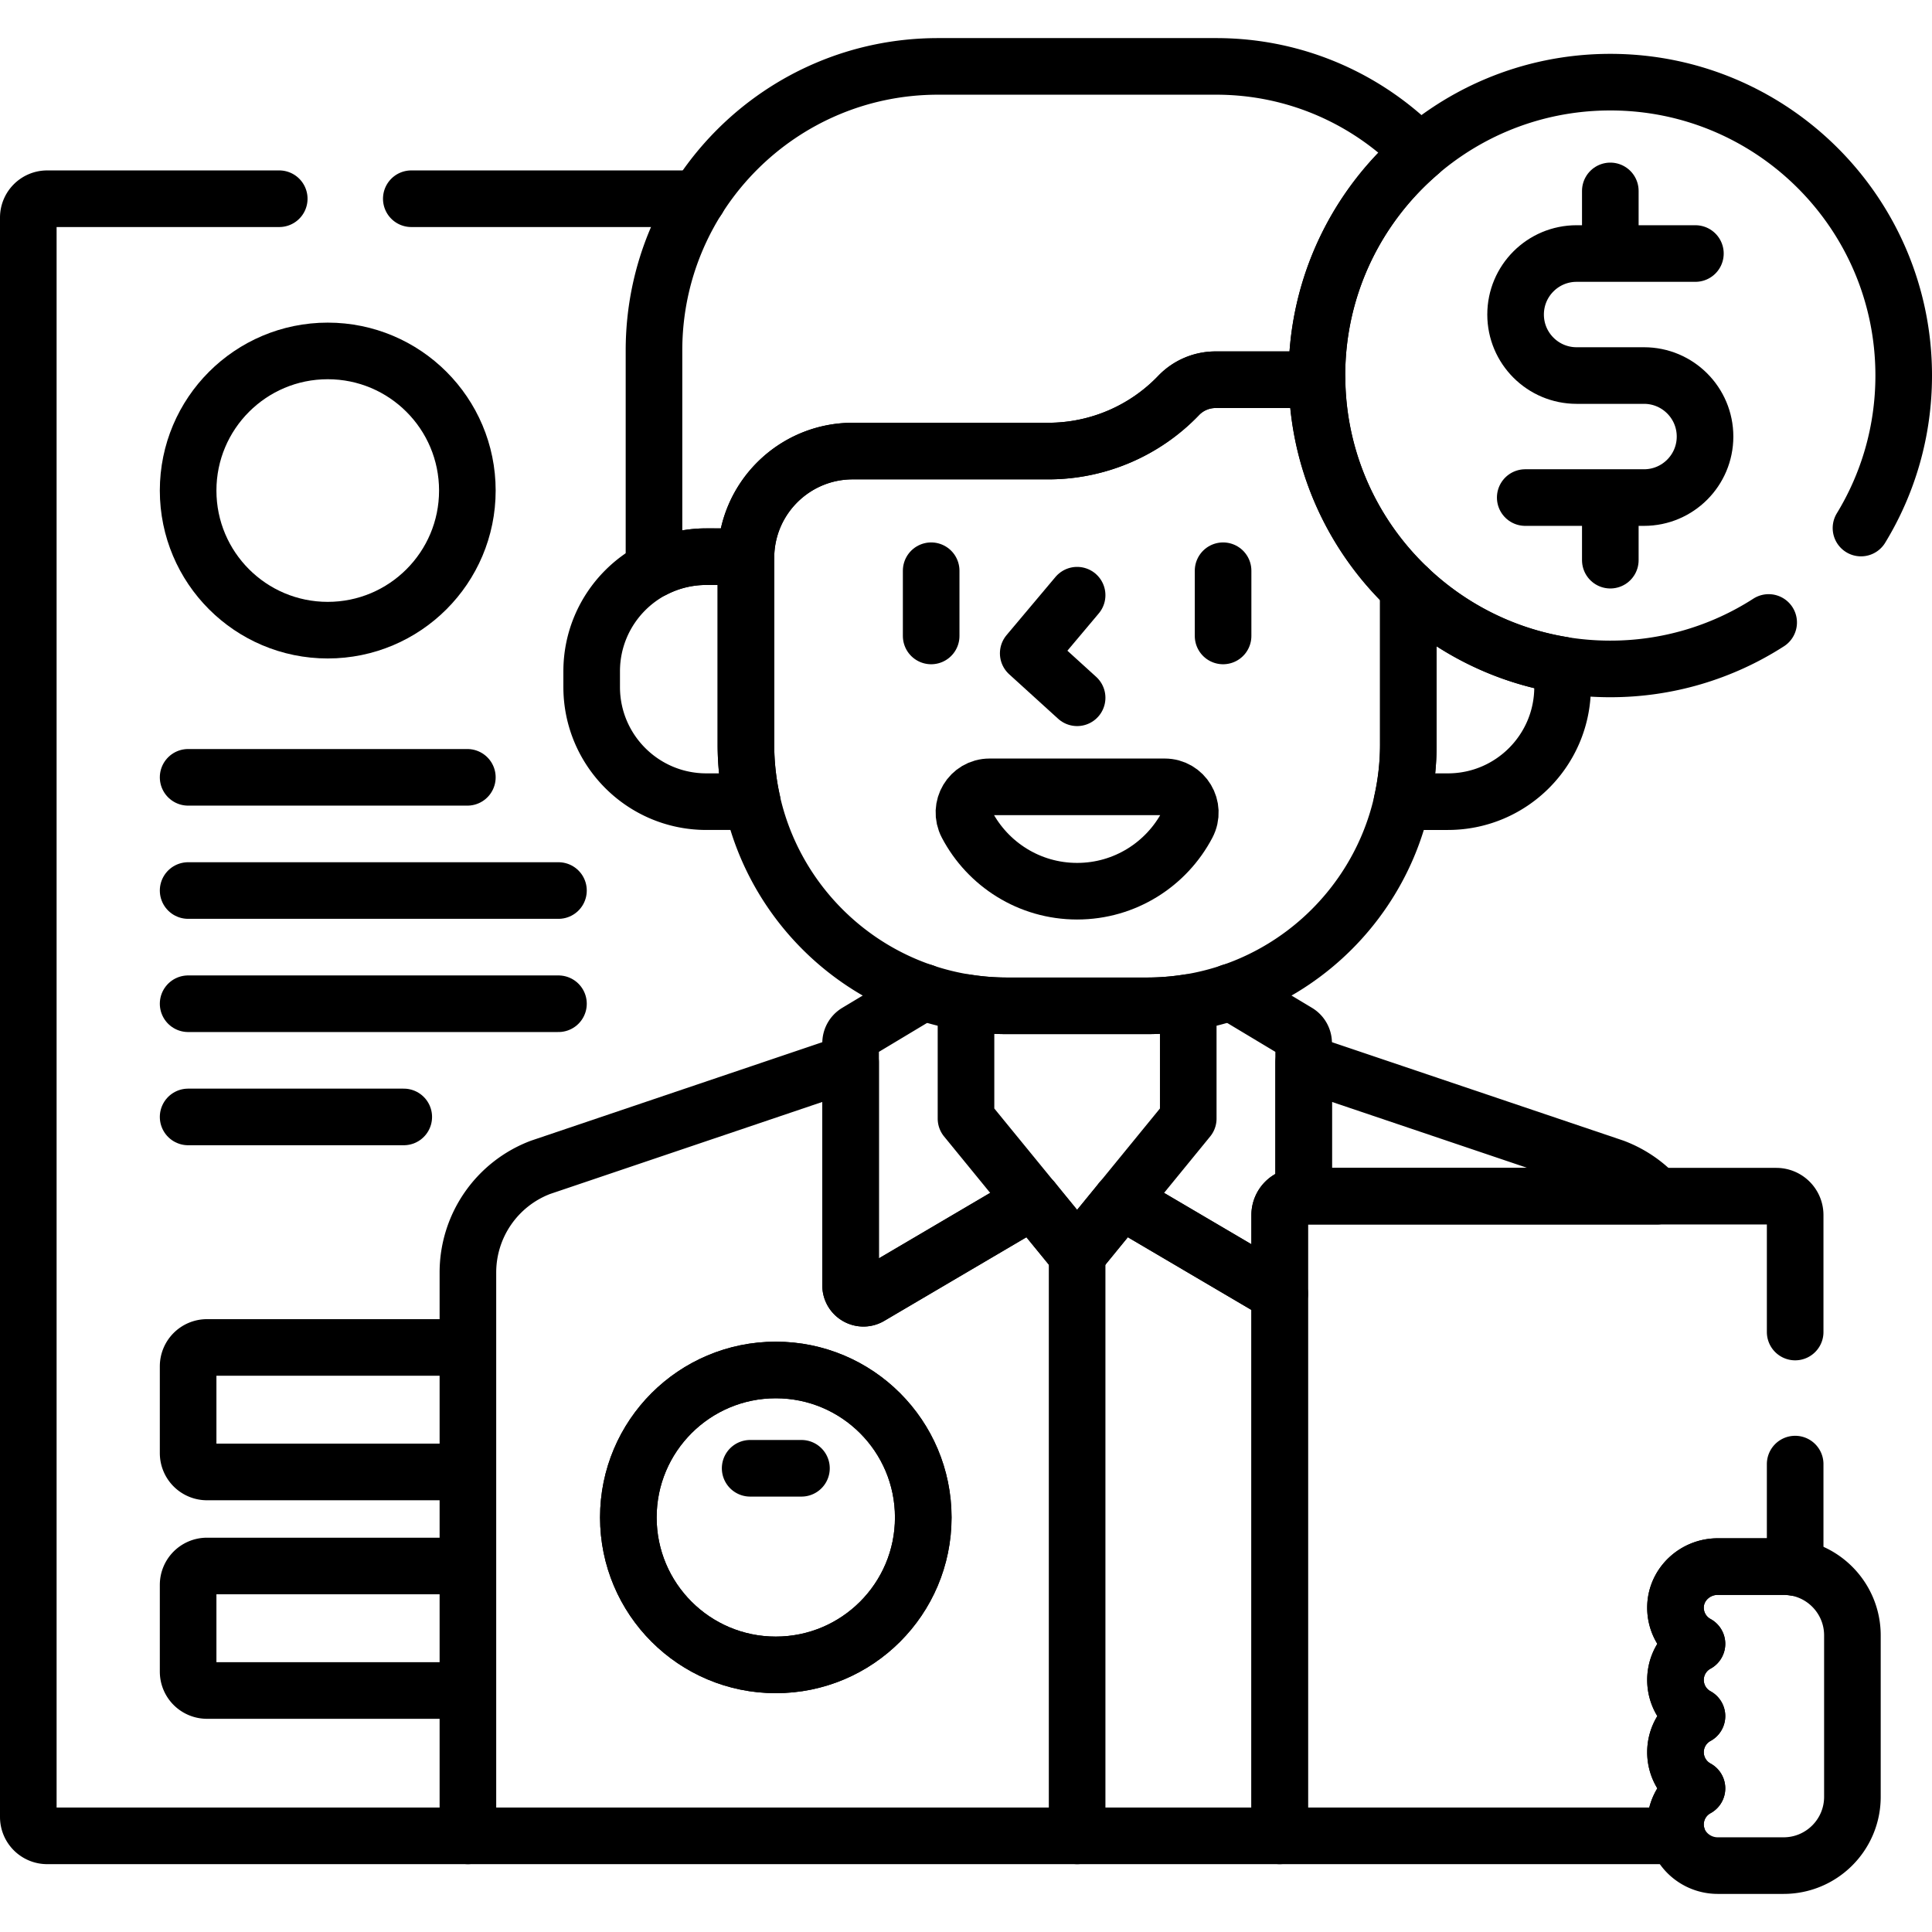 <?xml version="1.0" encoding="UTF-8"?> <svg xmlns="http://www.w3.org/2000/svg" xml:space="preserve" width="512" height="512"><path d="M184.963 52.665H109M74 52.665H12.5a5 5 0 0 0-5 5v423.854a5 5 0 0 0 5 5H124" style="fill:none;stroke:#000;stroke-width:15;stroke-linecap:round;stroke-linejoin:round;stroke-miterlimit:10"></path><path d="M124 357.091H54.855a5 5 0 0 0-5 5v22.995a5 5 0 0 0 5 5H124zM124 415.005H54.855a5 5 0 0 0-5 5V443a5 5 0 0 0 5 5H124zM349 99.523c0-23.668 10.589-44.85 27.271-59.11-13.676-14.066-32.791-22.817-53.959-22.817h-73.726c-41.571 0-75.271 33.7-75.271 75.271v58.011a30.25 30.25 0 0 1 13.875-3.355h10.497c.178-15.486 12.78-27.987 28.308-27.987h51.825a47.83 47.83 0 0 0 34.525-14.729h0a13.56 13.56 0 0 1 9.785-4.175h22.773c1.404 0 2.783.106 4.133.303-.009-.472-.036-.939-.036-1.412M427.724 309.346l-82.244-27.772V317h93.596a29.7 29.7 0 0 0-11.352-7.654M297.151 318.156l-11.701 14.32-11.701-14.321-43.209 25.42c-2.265 1.333-5.121-.301-5.121-2.929v-59.073l-82.142 27.772A29.8 29.8 0 0 0 124 337.222v149.297h215.131V342.853z" style="fill:none;stroke:#000;stroke-width:15;stroke-linecap:round;stroke-linejoin:round;stroke-miterlimit:10"></path><path d="m244.744 262.904-17.677 10.613a3.4 3.4 0 0 0-1.649 2.913v64.218c0 2.628 2.856 4.261 5.121 2.929l43.209-25.42M297.151 318.156l41.98 24.697V322a5 5 0 0 1 5-5h1.349v-40.57a3.4 3.4 0 0 0-1.649-2.913l-17.677-10.613" style="fill:none;stroke:#000;stroke-width:15;stroke-linecap:round;stroke-linejoin:round;stroke-miterlimit:10"></path><path d="M303.977 266.553h-37.056c-3.717 0-7.363-.301-10.921-.865v30.747l29.449 36.041 29.449-36.041v-30.747a70 70 0 0 1-10.921.865M197.679 197.311v-49.459c0-.111.007-.219.008-.33H187.19c-16.785 0-30.391 13.606-30.391 30.391v4.144c0 16.785 13.607 30.391 30.391 30.391h12.168a69.5 69.5 0 0 1-1.679-15.137M373.22 155.88v41.431c0 5.202-.592 10.263-1.68 15.138h12.168c16.784 0 30.391-13.606 30.391-30.391v-4.144q-.001-.85-.049-1.69c-15.694-2.58-29.795-9.859-40.83-20.344" style="fill:none;stroke:#000;stroke-width:15;stroke-linecap:round;stroke-linejoin:round;stroke-miterlimit:10"></path><path d="M349.036 100.935a28.6 28.6 0 0 0-4.133-.303H322.13a13.55 13.55 0 0 0-9.785 4.175h0a47.83 47.83 0 0 1-34.525 14.729h-51.825c-15.639 0-28.317 12.678-28.317 28.317v49.459c0 38.242 31.001 69.243 69.243 69.243h37.056c38.242 0 69.243-31.001 69.243-69.243V155.88c-14.591-13.863-23.798-33.322-24.184-54.945" style="fill:none;stroke:#000;stroke-width:15;stroke-linecap:round;stroke-linejoin:round;stroke-miterlimit:10"></path><path d="m285.449 157.731-12.961 15.408 12.961 11.779M246.769 151.25v17.283M324.13 151.25v17.283M262.247 208.519c-5.133 0-8.387 5.46-5.999 10.004 5.514 10.497 16.522 17.656 29.202 17.656s23.688-7.159 29.202-17.656c2.387-4.544-.867-10.004-5.999-10.004z" style="fill:none;stroke:#000;stroke-width:15;stroke-linecap:round;stroke-linejoin:round;stroke-miterlimit:10"></path><circle cx="205.596" cy="402.135" r="39.077" style="fill:none;stroke:#000;stroke-width:15;stroke-linecap:round;stroke-linejoin:round;stroke-miterlimit:10"></circle><circle cx="205.596" cy="402.135" r="39.077" style="fill:none;stroke:#000;stroke-width:15;stroke-linecap:round;stroke-linejoin:round;stroke-miterlimit:10"></circle><path d="M198.8 389.11h13.592M475.737 353v-31a5 5 0 0 0-5-5H344.131a5 5 0 0 0-5 5v164.519h105.337a10.5 10.5 0 0 1-.441-2.677 10.89 10.89 0 0 1 5.688-9.909c-3.391-1.847-5.693-5.442-5.693-9.575s2.302-7.729 5.693-9.575a10.9 10.9 0 0 1-5.693-9.575c0-4.133 2.302-7.729 5.693-9.575a10.89 10.89 0 0 1-5.688-9.909c.177-5.934 5.238-10.562 11.174-10.562h17.469c1.047 0 2.067.108 3.066.278V388" style="fill:none;stroke:#000;stroke-width:15;stroke-linecap:round;stroke-linejoin:round;stroke-miterlimit:10"></path><path d="M444.022 445.207c0-4.133 2.302-7.729 5.693-9.575a10.89 10.89 0 0 1-5.688-9.909c.177-5.934 5.238-10.562 11.174-10.562h17.469c10.072 0 18.237 8.165 18.237 18.237v42.769c0 10.072-8.165 18.237-18.237 18.237h-17.469c-5.936 0-10.997-4.628-11.174-10.562a10.89 10.89 0 0 1 5.688-9.909 10.9 10.9 0 0 1-5.693-9.575c0-4.133 2.302-7.729 5.693-9.575a10.9 10.9 0 0 1-5.693-9.576M285.449 332.476v154.043M493.182 139.936c7.18-11.777 11.318-25.611 11.318-40.413 0-42.94-34.81-77.75-77.75-77.75S349 56.583 349 99.523s34.81 77.75 77.75 77.75a77.36 77.36 0 0 0 41.961-12.311" style="fill:none;stroke:#000;stroke-width:15;stroke-linecap:round;stroke-linejoin:round;stroke-miterlimit:10"></path><path d="M449.3 67.187h-31.485c-8.929 0-16.168 7.239-16.168 16.168v0c0 8.929 7.239 16.168 16.168 16.168h17.87c8.929 0 16.168 7.239 16.168 16.168v0c0 8.929-7.239 16.168-16.168 16.168h-31.484M426.75 50.594v15.317M426.75 133.135v15.316M49.855 206h74M49.855 236H148M49.855 266H148M49.855 296H107" style="fill:none;stroke:#000;stroke-width:15;stroke-linecap:round;stroke-linejoin:round;stroke-miterlimit:10"></path><circle cx="86.855" cy="130" r="37" style="fill:none;stroke:#000;stroke-width:15;stroke-linecap:round;stroke-linejoin:round;stroke-miterlimit:10"></circle></svg> 